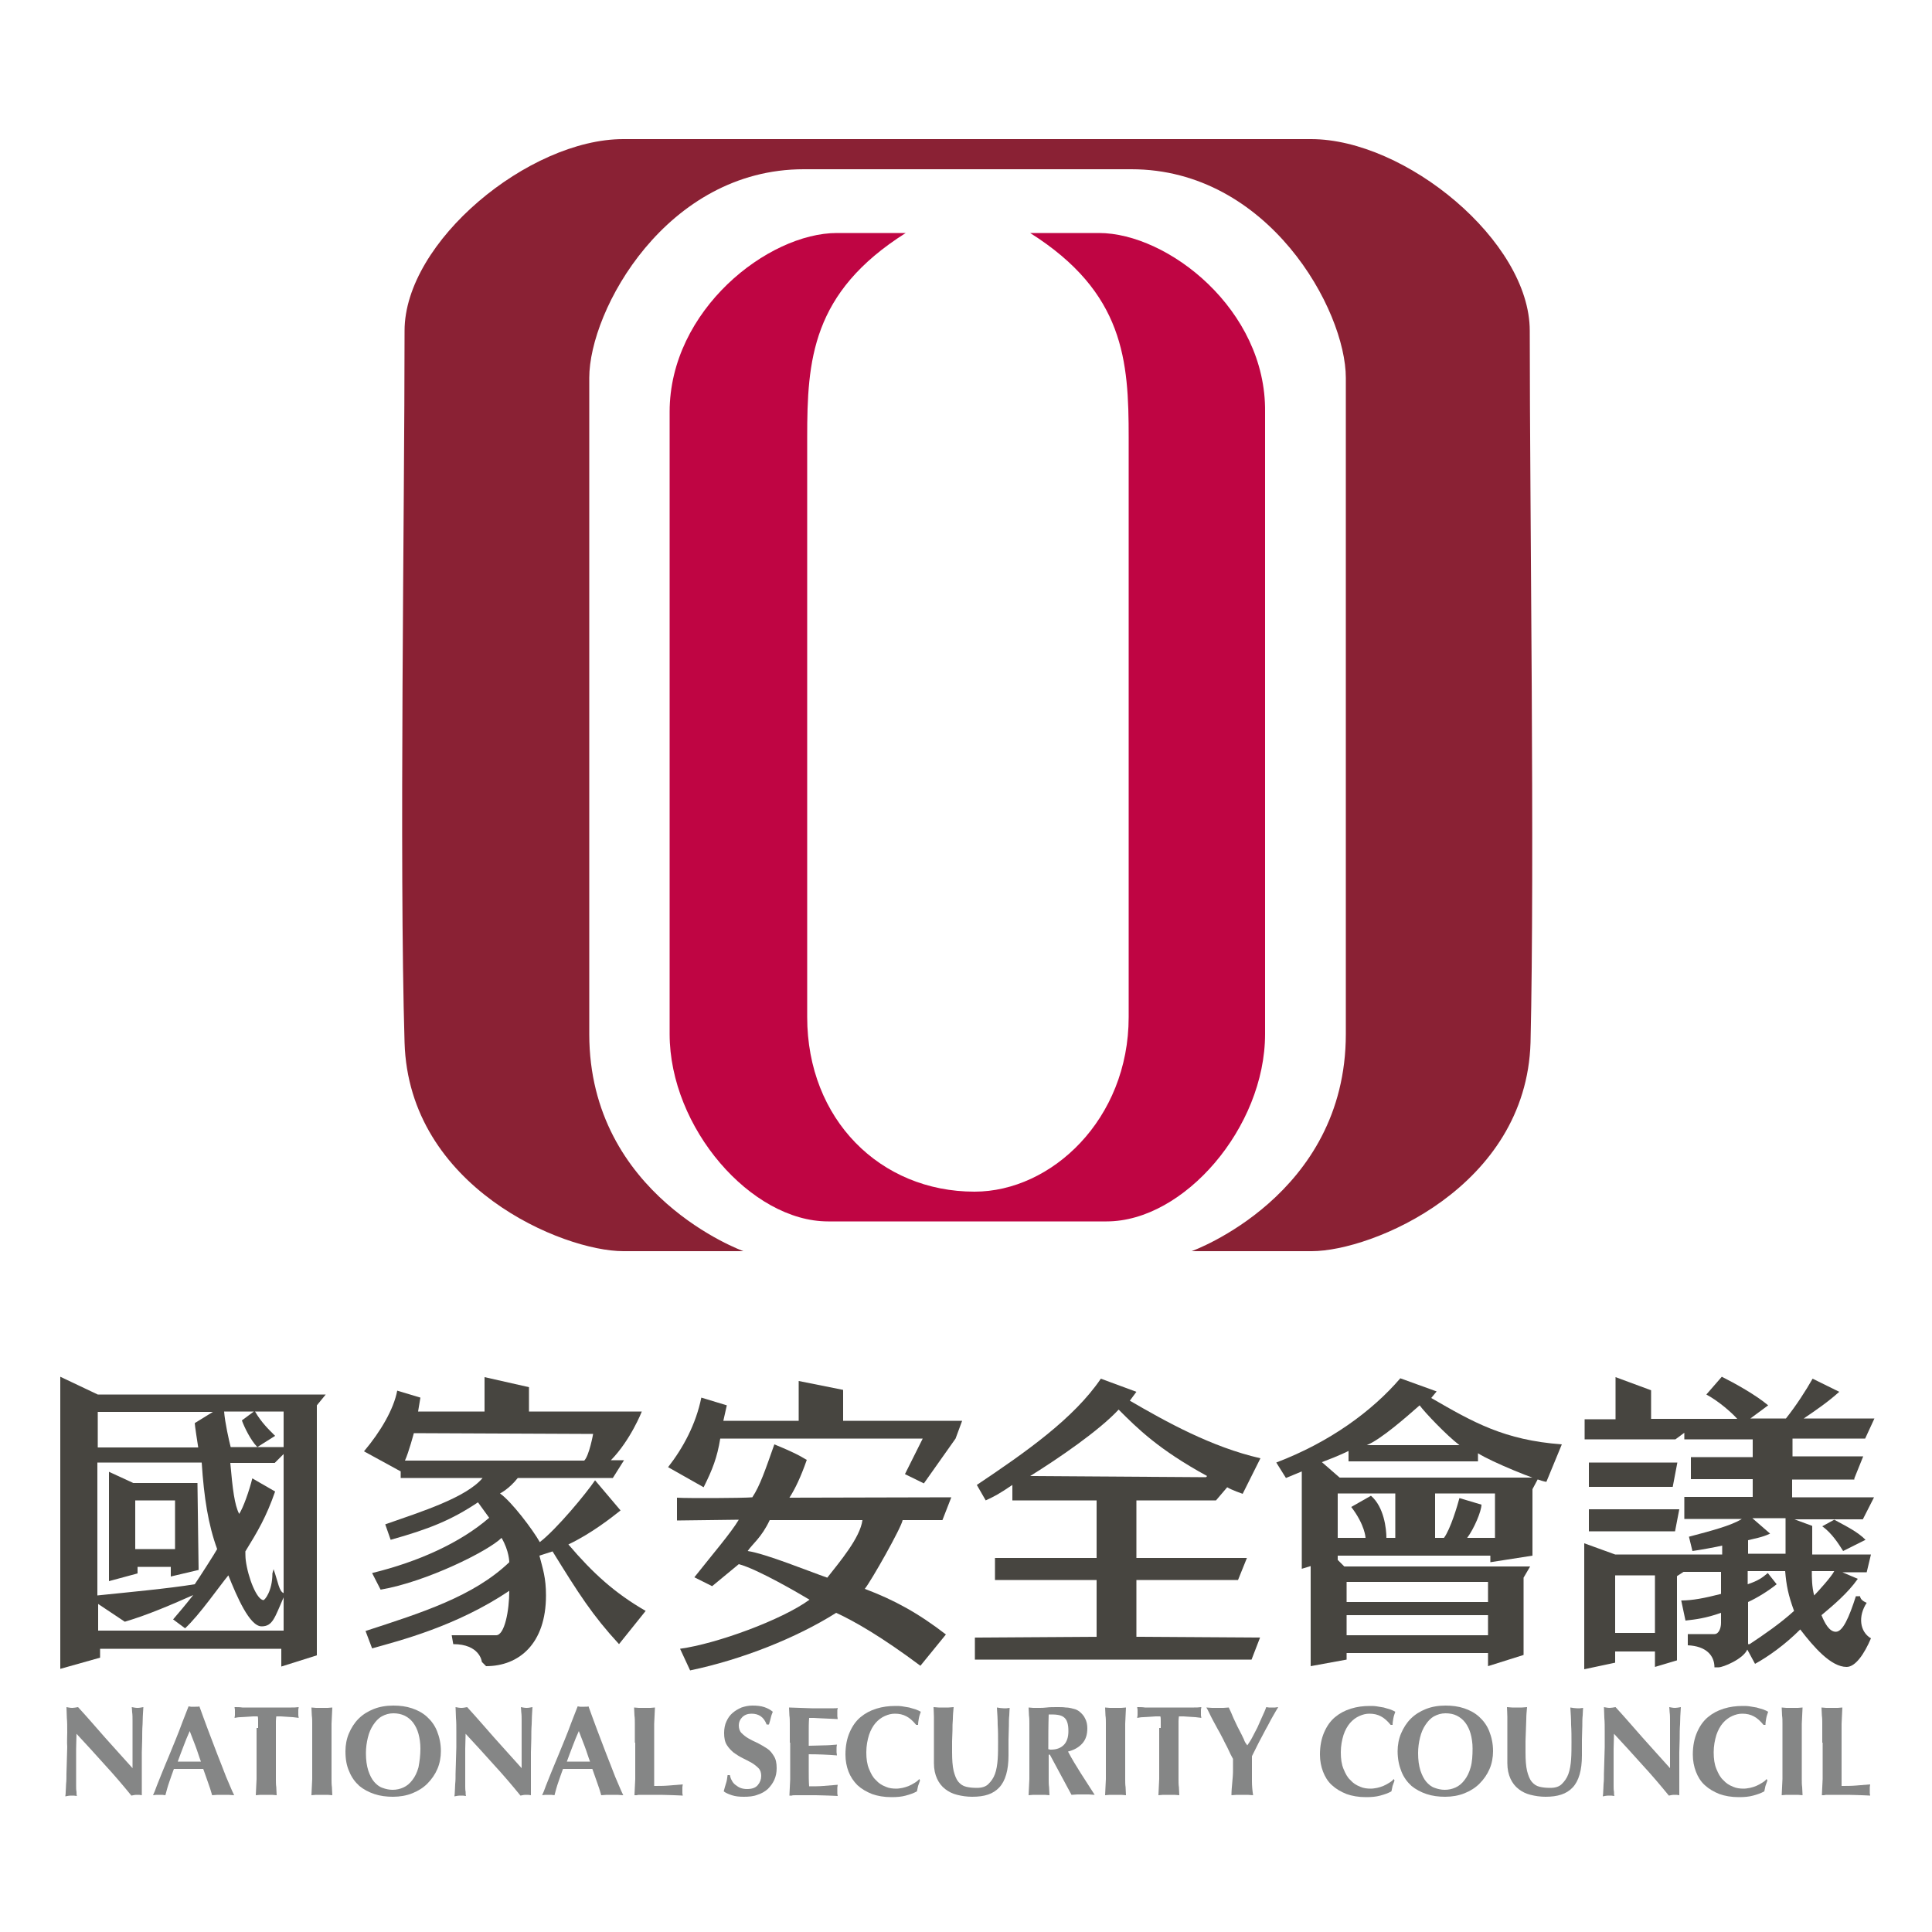 <?xml version="1.0" encoding="utf-8"?>
<!-- Generator: Adobe Illustrator 22.0.1, SVG Export Plug-In . SVG Version: 6.00 Build 0)  -->
<svg version="1.1" id="Layer_1" xmlns="http://www.w3.org/2000/svg" xmlns:xlink="http://www.w3.org/1999/xlink" x="0px" y="0px"
	 viewBox="0 0 500 500" style="enable-background:new 0 0 500 500;" xml:space="preserve">
<style type="text/css">
	.st0{fill:#858686;}
	.st1{fill:#474540;}
	.st2{fill:#8A2134;}
	.st3{fill:#BF0543;}
</style>
<g>
	<path class="st0" d="M17.4,448.4c0-1.5,0-2.8-0.1-3.8c0-1-0.1-2-0.1-2.8c0.5,0.1,1,0.2,1.5,0.2c0.4,0,0.9-0.1,1.5-0.2
		c2.4,2.6,4.7,5.3,7,7.9c2.3,2.6,4.7,5.2,7.1,7.9c0-0.9,0-1.8,0-2.9c0-1.1,0-2.1,0-3.2c0-1.1,0-2.1,0-3.2c0-1,0-2,0-2.9
		c0-0.9,0-1.6-0.1-2.3c0-0.6-0.1-1.1-0.1-1.3c0.5,0.1,1,0.2,1.5,0.2s0.9-0.1,1.5-0.2c-0.1,1.6-0.2,3.1-0.2,4.4
		c-0.1,1.3-0.1,2.6-0.1,3.8c0,1.2-0.1,2.4-0.1,3.5c0,1.1,0,2.2,0,3.4c0,1.2,0,2.4,0,3.6c0,1.3,0,2.6,0,4.1c-0.2,0-0.5-0.1-0.7-0.1
		c-0.2,0-0.4,0-0.7,0c-0.4,0-0.8,0.1-1.3,0.2c-2.2-2.7-4.5-5.4-6.9-8c-2.4-2.7-4.8-5.3-7.3-8c0,1.3-0.1,2.5-0.1,3.9
		c0,1.3,0,2.6,0,3.8c0,1.3,0,2.4,0,3.4c0,0.9,0,1.7,0,2.3s0,1.2,0.1,1.6c0,0.4,0,0.8,0.1,1.1c-0.3,0-0.5-0.1-0.8-0.1
		c-0.3,0-0.5,0-0.7,0c-0.5,0-1,0.1-1.5,0.2c0-0.2,0.1-0.5,0.1-1.1c0-0.6,0.1-1.2,0.1-2.1c0.1-0.8,0.1-1.8,0.1-2.8
		c0-1,0.1-2.1,0.1-3.3c0-1.2,0.1-2.3,0.1-3.5C17.3,450.7,17.4,449.5,17.4,448.4z"/>
	<path class="st0" d="M51.6,441.6c0.7,1.9,1.4,3.9,2.2,6s1.6,4.2,2.4,6.3c0.8,2.1,1.6,4,2.3,5.9c0.8,1.8,1.4,3.4,2.1,4.8
		c-0.5,0-1-0.1-1.5-0.1c-0.5,0-0.9,0-1.4,0c-0.5,0-0.9,0-1.4,0c-0.5,0-0.9,0.1-1.4,0.1c-0.3-1.1-0.7-2.3-1.1-3.4
		c-0.4-1.1-0.8-2.3-1.2-3.4c-0.7,0-1.4,0-2.1,0c-0.7,0-1.4,0-2.1,0c-0.6,0-1.1,0-1.7,0s-1.1,0-1.7,0c-0.4,1.1-0.8,2.2-1.2,3.4
		c-0.4,1.1-0.7,2.3-1,3.4c-0.3,0-0.5-0.1-0.8-0.1c-0.2,0-0.5,0-0.8,0c-0.3,0-0.5,0-0.8,0c-0.3,0-0.5,0.1-0.8,0.1
		c0.3-0.6,0.6-1.4,1-2.5c0.4-1,0.9-2.2,1.4-3.5c0.5-1.3,1.1-2.6,1.7-4.1c0.6-1.5,1.2-2.9,1.8-4.4c0.6-1.5,1.2-3,1.7-4.4
		c0.6-1.5,1.1-2.8,1.6-4.1c0.2,0,0.4,0.1,0.6,0.1c0.2,0,0.4,0,0.6,0s0.4,0,0.6,0C51.2,441.7,51.4,441.7,51.6,441.6z M52,455.9
		c-0.5-1.3-0.9-2.7-1.4-4c-0.5-1.3-1-2.6-1.5-3.9c-0.6,1.3-1.1,2.6-1.6,3.9c-0.5,1.3-1,2.6-1.5,4H52z"/>
	<path class="st0" d="M66.8,447.2c0-0.6,0-1.2,0-1.8c0-0.5,0-0.9-0.1-1.2c-0.3,0-0.7,0-1.2,0c-0.5,0-1,0.1-1.5,0.1
		c-0.5,0-1.1,0.1-1.7,0.1c-0.6,0-1.1,0.1-1.6,0.2c0-0.2,0.1-0.5,0.1-0.7c0-0.2,0-0.5,0-0.7c0-0.2,0-0.5,0-0.7c0-0.2-0.1-0.5-0.1-0.7
		c0.7,0,1.4,0,2,0.1c0.6,0,1.2,0,1.8,0c0.6,0,1.3,0,2,0s1.6,0,2.6,0c1,0,1.9,0,2.6,0c0.7,0,1.4,0,2,0c0.6,0,1.2,0,1.7,0
		c0.6,0,1.2,0,1.9-0.1c0,0.2-0.1,0.5-0.1,0.7c0,0.2,0,0.5,0,0.7c0,0.2,0,0.5,0,0.7c0,0.2,0.1,0.5,0.1,0.7c-0.4-0.1-0.9-0.1-1.5-0.2
		c-0.5,0-1.1-0.1-1.6-0.1c-0.5,0-1-0.1-1.5-0.1c-0.5,0-0.9,0-1.2,0c0,0.2-0.1,0.6-0.1,1.2s0,1.1,0,1.8v8.3c0,0.9,0,1.8,0,2.6
		c0,0.8,0,1.6,0,2.3c0,0.7,0,1.5,0.1,2.1c0,0.7,0.1,1.4,0.1,2.1c-0.4,0-0.8-0.1-1.2-0.1c-0.4,0-0.9,0-1.5,0c-0.5,0-1,0-1.5,0
		c-0.4,0-0.8,0.1-1.2,0.1c0-0.7,0.1-1.4,0.1-2.1c0-0.7,0.1-1.4,0.1-2.1c0-0.7,0-1.5,0-2.3c0-0.8,0-1.7,0-2.6V447.2z"/>
	<path class="st0" d="M80.8,451c0-0.9,0-1.8,0-2.6c0-0.8,0-1.6,0-2.3c0-0.7,0-1.5-0.1-2.1c0-0.7-0.1-1.4-0.1-2.1
		c0.4,0,0.8,0.1,1.2,0.1c0.4,0,0.9,0,1.5,0c0.5,0,1,0,1.5,0c0.4,0,0.8-0.1,1.2-0.1c0,0.7-0.1,1.4-0.1,2.1c0,0.7-0.1,1.4-0.1,2.1
		c0,0.7,0,1.5,0,2.3c0,0.8,0,1.7,0,2.6v4.5c0,0.9,0,1.8,0,2.6c0,0.8,0,1.6,0,2.3c0,0.7,0,1.5,0.1,2.1c0,0.7,0.1,1.4,0.1,2.1
		c-0.4,0-0.8-0.1-1.2-0.1c-0.4,0-0.9,0-1.5,0c-0.5,0-1,0-1.5,0c-0.4,0-0.8,0.1-1.2,0.1c0-0.7,0.1-1.4,0.1-2.1c0-0.7,0.1-1.4,0.1-2.1
		c0-0.7,0-1.5,0-2.3c0-0.8,0-1.7,0-2.6V451z"/>
	<path class="st0" d="M89.4,453.2c0-1.6,0.3-3.2,0.9-4.6s1.4-2.7,2.5-3.8c1.1-1.1,2.4-1.9,3.9-2.5c1.5-0.6,3.2-0.9,5.1-0.9
		c1.7,0,3.3,0.2,4.8,0.7c1.5,0.5,2.8,1.2,3.9,2.2c1.1,1,2,2.2,2.6,3.7c0.6,1.5,1,3.2,1,5.2c0,1.6-0.3,3.2-0.9,4.6
		c-0.6,1.4-1.5,2.7-2.6,3.8c-1.1,1.1-2.4,1.9-3.9,2.5c-1.5,0.6-3.2,0.9-5,0.9c-1.7,0-3.3-0.2-4.8-0.7c-1.5-0.5-2.8-1.2-3.9-2.1
		c-1.1-1-2-2.2-2.6-3.7C89.7,457,89.4,455.3,89.4,453.2z M108.8,452.5c0-1.4-0.2-2.7-0.5-3.8c-0.3-1.1-0.8-2.1-1.4-2.9
		c-0.6-0.8-1.4-1.4-2.2-1.8c-0.9-0.4-1.8-0.6-2.9-0.6c-1.1,0-2.1,0.3-3,0.8c-0.9,0.5-1.6,1.3-2.2,2.2c-0.6,0.9-1.1,2-1.4,3.3
		c-0.3,1.2-0.5,2.6-0.5,4c0,1.8,0.2,3.2,0.6,4.5c0.4,1.2,0.9,2.2,1.5,2.9c0.6,0.7,1.3,1.3,2.2,1.6c0.8,0.3,1.7,0.5,2.6,0.5
		c1,0,1.9-0.2,2.8-0.6c0.9-0.4,1.7-1.1,2.3-1.9c0.7-0.9,1.2-1.9,1.6-3.3C108.6,455.8,108.8,454.3,108.8,452.5z"/>
	<path class="st0" d="M118.1,448.4c0-1.5,0-2.8-0.1-3.8c0-1-0.1-2-0.1-2.8c0.5,0.1,1,0.2,1.5,0.2s0.9-0.1,1.5-0.2
		c2.4,2.6,4.7,5.3,7,7.9c2.3,2.6,4.7,5.2,7.1,7.9c0-0.9,0-1.8,0-2.9c0-1.1,0-2.1,0-3.2c0-1.1,0-2.1,0-3.2c0-1,0-2,0-2.9
		c0-0.9,0-1.6-0.1-2.3c0-0.6-0.1-1.1-0.1-1.3c0.5,0.1,1,0.2,1.5,0.2s0.9-0.1,1.5-0.2c-0.1,1.6-0.2,3.1-0.2,4.4
		c-0.1,1.3-0.1,2.6-0.1,3.8c0,1.2-0.1,2.4-0.1,3.5c0,1.1,0,2.2,0,3.4c0,1.2,0,2.4,0,3.6c0,1.3,0,2.6,0,4.1c-0.2,0-0.5-0.1-0.7-0.1
		c-0.2,0-0.4,0-0.7,0c-0.4,0-0.8,0.1-1.3,0.2c-2.2-2.7-4.5-5.4-6.9-8c-2.4-2.7-4.8-5.3-7.3-8c0,1.3-0.1,2.5-0.1,3.9
		c0,1.3,0,2.6,0,3.8c0,1.3,0,2.4,0,3.4c0,0.9,0,1.7,0,2.3c0,0.6,0,1.2,0.1,1.6c0,0.4,0,0.8,0.1,1.1c-0.3,0-0.5-0.1-0.8-0.1
		c-0.3,0-0.5,0-0.7,0c-0.5,0-1,0.1-1.5,0.2c0-0.2,0.1-0.5,0.1-1.1c0-0.6,0.1-1.2,0.1-2.1c0.1-0.8,0.1-1.8,0.1-2.8
		c0-1,0.1-2.1,0.1-3.3c0-1.2,0.1-2.3,0.1-3.5C118.1,450.7,118.1,449.5,118.1,448.4z"/>
	<path class="st0" d="M152.3,441.6c0.7,1.9,1.4,3.9,2.2,6s1.6,4.2,2.4,6.3c0.8,2.1,1.6,4,2.3,5.9c0.8,1.8,1.4,3.4,2.1,4.8
		c-0.5,0-1-0.1-1.5-0.1c-0.5,0-0.9,0-1.4,0c-0.5,0-0.9,0-1.4,0c-0.5,0-0.9,0.1-1.4,0.1c-0.3-1.1-0.7-2.3-1.1-3.4
		c-0.4-1.1-0.8-2.3-1.2-3.4c-0.7,0-1.4,0-2.1,0c-0.7,0-1.4,0-2.1,0c-0.6,0-1.1,0-1.7,0c-0.6,0-1.1,0-1.7,0c-0.4,1.1-0.8,2.2-1.2,3.4
		c-0.4,1.1-0.7,2.3-1,3.4c-0.3,0-0.5-0.1-0.8-0.1c-0.2,0-0.5,0-0.8,0c-0.3,0-0.5,0-0.8,0c-0.3,0-0.5,0.1-0.8,0.1
		c0.3-0.6,0.6-1.4,1-2.5c0.4-1,0.9-2.2,1.4-3.5c0.5-1.3,1.1-2.6,1.7-4.1c0.6-1.5,1.2-2.9,1.8-4.4c0.6-1.5,1.2-3,1.7-4.4
		c0.6-1.5,1.1-2.8,1.6-4.1c0.2,0,0.4,0.1,0.6,0.1s0.4,0,0.6,0c0.2,0,0.4,0,0.6,0C151.9,441.7,152.1,441.7,152.3,441.6z M152.7,455.9
		c-0.5-1.3-0.9-2.7-1.4-4c-0.5-1.3-1-2.6-1.5-3.9c-0.6,1.3-1.1,2.6-1.6,3.9c-0.5,1.3-1,2.6-1.5,4H152.7z"/>
	<path class="st0" d="M164.3,451c0-0.9,0-1.8,0-2.6c0-0.8,0-1.6,0-2.3c0-0.7,0-1.5-0.1-2.1c0-0.7-0.1-1.4-0.1-2.1
		c0.4,0,0.8,0.1,1.2,0.1c0.4,0,0.9,0,1.5,0c0.5,0,1,0,1.5,0c0.4,0,0.8-0.1,1.2-0.1c0,0.7-0.1,1.4-0.1,2.1c0,0.7-0.1,1.4-0.1,2.1
		c0,0.7,0,1.5,0,2.3c0,0.8,0,1.7,0,2.6v4.5c0,1.2,0,2.4,0,3.6c0,1.2,0,2.2,0,3.1c1.2,0,2.5,0,3.7-0.1c1.2-0.1,2.5-0.2,3.7-0.3
		c0,0.2-0.1,0.5-0.1,0.7c0,0.2,0,0.5,0,0.8c0,0.4,0,0.6,0,0.8c0,0.2,0.1,0.4,0.1,0.6c-0.6,0-1.3-0.1-2.2-0.1c-0.9,0-2-0.1-3.5-0.1
		c-1.3,0-2.4,0-3.2,0c-0.8,0-1.5,0-1.9,0c-0.5,0-0.9,0-1.1,0.1c-0.2,0-0.5,0-0.6,0c0-0.7,0.1-1.4,0.1-2.1c0-0.7,0.1-1.4,0.1-2.1
		c0-0.7,0-1.5,0-2.3c0-0.8,0-1.7,0-2.6V451z"/>
	<path class="st0" d="M198.4,446.3c-0.7-1.9-2-2.8-3.9-2.8c-1,0-1.8,0.3-2.4,0.9c-0.6,0.6-0.9,1.3-0.9,2.1c0,0.8,0.2,1.5,0.7,2
		c0.5,0.5,1.1,1,1.8,1.4c0.7,0.4,1.5,0.8,2.4,1.2c0.8,0.4,1.6,0.9,2.4,1.4s1.3,1.2,1.8,2c0.5,0.8,0.7,1.8,0.7,3.1
		c0,1.1-0.2,2.1-0.6,3c-0.4,0.9-1,1.7-1.7,2.4c-0.8,0.7-1.7,1.2-2.7,1.5c-1,0.4-2.2,0.5-3.5,0.5c-1.2,0-2.2-0.1-3.1-0.4
		c-0.9-0.3-1.6-0.6-2.1-1c0.2-0.8,0.4-1.5,0.6-2.1c0.2-0.6,0.3-1.3,0.4-2.1h0.6c0.1,0.5,0.2,0.9,0.5,1.4c0.2,0.4,0.5,0.8,0.9,1.1
		c0.4,0.3,0.8,0.6,1.3,0.8c0.5,0.2,1.1,0.3,1.7,0.3c1.3,0,2.2-0.3,2.8-1c0.6-0.7,0.9-1.5,0.9-2.4c0-0.8-0.2-1.5-0.7-2
		c-0.5-0.5-1.1-1-1.8-1.4c-0.7-0.4-1.5-0.8-2.3-1.2c-0.8-0.4-1.6-0.9-2.3-1.4c-0.7-0.6-1.3-1.2-1.8-2c-0.5-0.8-0.7-1.8-0.7-3.1
		c0-1.1,0.2-2.2,0.6-3c0.4-0.9,0.9-1.6,1.6-2.2c0.7-0.6,1.4-1,2.3-1.4c0.9-0.3,1.8-0.5,2.8-0.5c1.2,0,2.2,0.1,3.1,0.4
		c0.9,0.3,1.6,0.7,2.2,1.2c-0.2,0.5-0.4,1-0.5,1.5c-0.1,0.5-0.3,1.1-0.5,1.8H198.4z"/>
	<path class="st0" d="M204.4,451c0-0.9,0-1.8,0-2.6c0-0.8,0-1.6,0-2.3c0-0.7,0-1.5-0.1-2.1c0-0.7-0.1-1.4-0.1-2.1
		c1,0,1.9,0.1,2.9,0.1c1,0,1.9,0.1,2.9,0.1c0.8,0,1.6,0,2.3,0c0.7,0,1.4,0,2,0c0.6,0,1.1,0,1.5,0c0.4,0,0.8,0,1-0.1
		c0,0.2-0.1,0.4-0.1,0.6c0,0.2,0,0.5,0,0.8c0,0.4,0,0.6,0,0.8c0,0.2,0.1,0.4,0.1,0.7c-0.6,0-1.3-0.1-2.1-0.1c-0.7,0-1.5-0.1-2.2-0.1
		c-0.7,0-1.3-0.1-1.9-0.1c-0.6,0-1,0-1.2,0c-0.1,1.2-0.1,2.4-0.1,3.6c0,1.2,0,2.4,0,3.6c1.4,0,2.7-0.1,3.8-0.1
		c1.1,0,2.3-0.1,3.5-0.2c-0.1,0.4-0.1,0.7-0.1,0.9c0,0.2,0,0.4,0,0.6c0,0.2,0,0.4,0,0.5c0,0.2,0.1,0.5,0.1,0.8
		c-2.5-0.2-4.9-0.3-7.3-0.3c0,0.7,0,1.4,0,2.1c0,0.7,0,1.4,0,2.1c0,1.4,0,2.8,0.1,4.1c1.2,0,2.5,0,3.7-0.1c1.2-0.1,2.5-0.2,3.7-0.3
		c0,0.2-0.1,0.5-0.1,0.7c0,0.2,0,0.5,0,0.8c0,0.4,0,0.6,0,0.8c0,0.2,0.1,0.4,0.1,0.6c-0.6,0-1.3-0.1-2.2-0.1s-2-0.1-3.5-0.1
		c-1.3,0-2.4,0-3.2,0c-0.8,0-1.5,0-1.9,0c-0.5,0-0.9,0-1.1,0.1c-0.2,0-0.5,0-0.6,0c0-0.7,0.1-1.4,0.1-2.1c0-0.7,0.1-1.4,0.1-2.1
		c0-0.7,0-1.5,0-2.3c0-0.8,0-1.7,0-2.6V451z"/>
	<path class="st0" d="M238.1,460.8c-0.2,0.5-0.3,0.9-0.5,1.4c-0.1,0.5-0.2,0.9-0.3,1.4c-0.9,0.5-1.8,0.8-2.9,1.1
		c-1.1,0.3-2.3,0.4-3.7,0.4c-1.9,0-3.6-0.3-5-0.8c-1.5-0.6-2.7-1.3-3.8-2.3c-1-1-1.8-2.2-2.3-3.5c-0.5-1.3-0.8-2.8-0.8-4.4
		c0-2.3,0.4-4.2,1.1-5.8c0.7-1.6,1.6-2.9,2.8-3.9c1.2-1,2.5-1.7,4.1-2.2c1.6-0.5,3.2-0.7,4.9-0.7c0.6,0,1.2,0,1.8,0.1
		c0.6,0.1,1.2,0.2,1.8,0.3c0.6,0.2,1.1,0.3,1.7,0.5c0.5,0.2,1,0.4,1.3,0.6c-0.2,0.6-0.4,1.1-0.5,1.7c-0.1,0.6-0.2,1.1-0.2,1.7h-0.5
		c-0.8-1-1.7-1.8-2.5-2.2c-0.9-0.5-1.9-0.7-3-0.7c-0.9,0-1.7,0.2-2.6,0.6s-1.7,1-2.4,1.8c-0.7,0.8-1.3,1.9-1.7,3.1
		c-0.4,1.3-0.7,2.8-0.7,4.5c0,1.7,0.2,3.1,0.7,4.3c0.5,1.2,1,2.2,1.8,2.9c0.7,0.8,1.5,1.3,2.5,1.7c0.9,0.4,1.8,0.5,2.8,0.5
		c0.5,0,1-0.1,1.6-0.2c0.5-0.1,1.1-0.3,1.6-0.5c0.5-0.2,1-0.5,1.5-0.8c0.5-0.3,0.9-0.6,1.2-1L238.1,460.8z"/>
	<path class="st0" d="M251.6,465c-1.4,0-2.7-0.2-3.9-0.5c-1.2-0.3-2.2-0.8-3.1-1.5c-0.9-0.7-1.6-1.6-2.1-2.7c-0.5-1.1-0.8-2.4-0.8-4
		c0-0.9,0-1.7,0-2.4c0-0.7,0-1.3,0-1.9c0-0.6,0-1.2,0-1.7c0-0.6,0-1.1,0-1.7c0-1.8,0-3.2,0-4.3c0-1.1-0.1-1.9-0.1-2.5
		c0.4,0,0.9,0.1,1.3,0.1c0.5,0,0.9,0,1.3,0s0.9,0,1.3,0c0.5,0,0.9-0.1,1.3-0.1c-0.1,1.1-0.2,2.1-0.2,3.1c-0.1,1-0.1,1.9-0.1,2.9
		s-0.1,1.9-0.1,2.8c0,0.9,0,1.9,0,2.8c0,2,0.1,3.6,0.4,4.9c0.3,1.2,0.7,2.2,1.2,2.8c0.6,0.7,1.2,1.1,2,1.3c0.8,0.2,1.7,0.3,2.8,0.3
		c1.3,0,2.3-0.3,3-1c0.7-0.7,1.3-1.5,1.7-2.6c0.4-1.1,0.6-2.4,0.7-3.8c0.1-1.4,0.1-2.9,0.1-4.4c0-1.5,0-3-0.1-4.5
		c0-1.5-0.1-3-0.2-4.5c0.6,0.1,1.2,0.2,1.7,0.2c0.3,0,0.6,0,0.8,0c0.3,0,0.5-0.1,0.8-0.1c0,0.5-0.1,1.1-0.1,1.9
		c-0.1,0.8-0.1,1.8-0.1,2.8c0,1.1-0.1,2.2-0.1,3.5c0,1.3,0,2.6,0,4.1c0,3.8-0.8,6.6-2.4,8.3S254.8,465,251.6,465z"/>
	<path class="st0" d="M271.7,454.1h-0.3v1.4c0,0.9,0,1.8,0,2.6c0,0.8,0,1.6,0,2.3c0,0.7,0,1.5,0.1,2.1c0,0.7,0.1,1.4,0.1,2.1
		c-0.4,0-0.8-0.1-1.2-0.1c-0.4,0-0.9,0-1.5,0c-0.5,0-1,0-1.5,0c-0.4,0-0.8,0.1-1.2,0.1c0-0.7,0.1-1.4,0.1-2.1c0-0.7,0.1-1.4,0.1-2.1
		c0-0.7,0-1.5,0-2.3c0-0.8,0-1.7,0-2.6V451c0-0.9,0-1.8,0-2.6c0-0.8,0-1.6,0-2.3c0-0.7,0-1.5-0.1-2.1c0-0.7-0.1-1.4-0.1-2.1
		c0.4,0,0.8,0.1,1.2,0.1c0.4,0,0.9,0,1.5,0c0.6,0,1.2,0,2-0.1c0.7-0.1,1.7-0.1,2.8-0.1c0.8,0,1.5,0,2.1,0.1c0.6,0,1.1,0.1,1.5,0.2
		c0.4,0.1,0.8,0.2,1.1,0.3c0.3,0.1,0.6,0.3,0.9,0.5c0.6,0.5,1.2,1.1,1.5,1.8c0.4,0.7,0.6,1.6,0.6,2.6c0,1.6-0.4,2.9-1.3,3.9
		c-0.9,1-2.1,1.7-3.7,2.1c1,1.9,2.1,3.7,3.3,5.6c1.2,1.9,2.4,3.7,3.6,5.6c-0.5,0-1-0.1-1.5-0.1c-0.5,0-1,0-1.5,0c-0.5,0-1,0-1.5,0
		c-0.5,0-1,0.1-1.5,0.1L271.7,454.1z M276.5,448c0-1-0.1-1.7-0.3-2.3s-0.5-1-0.9-1.3c-0.4-0.3-0.9-0.5-1.6-0.6
		c-0.6-0.1-1.4-0.1-2.3-0.1c-0.1,3-0.1,6-0.1,9c0.1,0,0.3,0,0.4,0.1c0.1,0,0.2,0,0.3,0c1.4,0,2.5-0.4,3.3-1.2
		C276.1,450.8,276.5,449.6,276.5,448z"/>
	<path class="st0" d="M286.2,451c0-0.9,0-1.8,0-2.6c0-0.8,0-1.6,0-2.3c0-0.7,0-1.5-0.1-2.1c0-0.7-0.1-1.4-0.1-2.1
		c0.4,0,0.8,0.1,1.2,0.1c0.4,0,0.9,0,1.5,0c0.5,0,1,0,1.5,0c0.4,0,0.8-0.1,1.2-0.1c0,0.7-0.1,1.4-0.1,2.1c0,0.7-0.1,1.4-0.1,2.1
		c0,0.7,0,1.5,0,2.3c0,0.8,0,1.7,0,2.6v4.5c0,0.9,0,1.8,0,2.6c0,0.8,0,1.6,0,2.3c0,0.7,0,1.5,0.1,2.1c0,0.7,0.1,1.4,0.1,2.1
		c-0.4,0-0.8-0.1-1.2-0.1c-0.4,0-0.9,0-1.5,0c-0.5,0-1,0-1.5,0c-0.4,0-0.8,0.1-1.2,0.1c0-0.7,0.1-1.4,0.1-2.1c0-0.7,0.1-1.4,0.1-2.1
		c0-0.7,0-1.5,0-2.3c0-0.8,0-1.7,0-2.6V451z"/>
	<path class="st0" d="M300.4,447.2c0-0.6,0-1.2,0-1.8c0-0.5,0-0.9-0.1-1.2c-0.3,0-0.7,0-1.2,0c-0.5,0-1,0.1-1.5,0.1
		c-0.5,0-1.1,0.1-1.7,0.1c-0.6,0-1.1,0.1-1.6,0.2c0-0.2,0.1-0.5,0.1-0.7c0-0.2,0-0.5,0-0.7c0-0.2,0-0.5,0-0.7c0-0.2-0.1-0.5-0.1-0.7
		c0.7,0,1.4,0,2,0.1c0.6,0,1.2,0,1.8,0c0.6,0,1.3,0,2,0s1.6,0,2.6,0c1,0,1.9,0,2.6,0c0.7,0,1.4,0,2,0c0.6,0,1.2,0,1.7,0
		c0.6,0,1.2,0,1.9-0.1c0,0.2-0.1,0.5-0.1,0.7c0,0.2,0,0.5,0,0.7c0,0.2,0,0.5,0,0.7c0,0.2,0.1,0.5,0.1,0.7c-0.4-0.1-0.9-0.1-1.5-0.2
		c-0.5,0-1.1-0.1-1.6-0.1c-0.5,0-1-0.1-1.5-0.1c-0.5,0-0.9,0-1.2,0c0,0.2-0.1,0.6-0.1,1.2s0,1.1,0,1.8v8.3c0,0.9,0,1.8,0,2.6
		c0,0.8,0,1.6,0,2.3c0,0.7,0,1.5,0.1,2.1c0,0.7,0.1,1.4,0.1,2.1c-0.4,0-0.8-0.1-1.2-0.1c-0.4,0-0.9,0-1.5,0c-0.5,0-1,0-1.5,0
		c-0.4,0-0.8,0.1-1.2,0.1c0-0.7,0.1-1.4,0.1-2.1c0-0.7,0.1-1.4,0.1-2.1c0-0.7,0-1.5,0-2.3c0-0.8,0-1.7,0-2.6V447.2z"/>
	<path class="st0" d="M322.8,451.7c0.4-0.6,0.9-1.3,1.3-2.1c0.4-0.8,0.9-1.7,1.3-2.5c0.4-0.9,0.8-1.8,1.2-2.7
		c0.4-0.9,0.8-1.7,1.1-2.6c0.2,0,0.5,0.1,0.7,0.1c0.2,0,0.5,0,0.8,0c0.3,0,0.5,0,0.8,0c0.2,0,0.5-0.1,0.8-0.1
		c-0.4,0.6-0.8,1.4-1.4,2.4c-0.6,1-1.1,2.1-1.8,3.3c-0.6,1.2-1.3,2.4-1.9,3.6c-0.6,1.2-1.2,2.4-1.7,3.4c0,0.5,0,1.1,0,1.6
		s0,1.1,0,1.6c0,1.1,0,2.2,0,3.3c0,1.1,0.1,2.3,0.3,3.6c-0.5,0-0.9-0.1-1.4-0.1c-0.5,0-0.9,0-1.4,0c-0.5,0-0.9,0-1.4,0
		c-0.5,0-0.9,0.1-1.4,0.1c0-1.1,0.1-2.1,0.2-3.2c0.1-1.1,0.2-2.1,0.2-3.2c0-0.5,0-1,0-1.5c0-0.5,0-1,0-1.5c-0.4-0.7-0.8-1.5-1.2-2.4
		c-0.4-0.9-0.9-1.7-1.3-2.6c-0.5-0.9-0.9-1.8-1.4-2.6c-0.5-0.9-0.9-1.7-1.3-2.4c-0.4-0.7-0.7-1.4-1-2c-0.3-0.6-0.5-1-0.7-1.3
		c0.5,0,1,0.1,1.5,0.1c0.5,0,1,0,1.5,0s1,0,1.4,0c0.5,0,0.9-0.1,1.4-0.1c0.4,0.8,0.8,1.7,1.2,2.7c0.5,1,0.9,2,1.4,2.9
		c0.5,0.9,0.9,1.8,1.3,2.6C322.1,450.8,322.5,451.3,322.8,451.7L322.8,451.7z"/>
	<path class="st0" d="M360.9,460.8c-0.2,0.5-0.3,0.9-0.5,1.4c-0.1,0.5-0.2,0.9-0.3,1.4c-0.9,0.5-1.8,0.8-2.9,1.1
		c-1.1,0.3-2.3,0.4-3.7,0.4c-1.9,0-3.6-0.3-5-0.8c-1.5-0.6-2.7-1.3-3.8-2.3s-1.8-2.2-2.3-3.5c-0.5-1.3-0.8-2.8-0.8-4.4
		c0-2.3,0.4-4.2,1.1-5.8c0.7-1.6,1.6-2.9,2.8-3.9c1.2-1,2.5-1.7,4.1-2.2c1.6-0.5,3.2-0.7,4.9-0.7c0.6,0,1.2,0,1.8,0.1
		c0.6,0.1,1.2,0.2,1.8,0.3c0.6,0.2,1.1,0.3,1.7,0.5c0.5,0.2,1,0.4,1.3,0.6c-0.2,0.6-0.4,1.1-0.5,1.7s-0.2,1.1-0.2,1.7h-0.5
		c-0.8-1-1.7-1.8-2.5-2.2c-0.9-0.5-1.9-0.7-3-0.7c-0.9,0-1.7,0.2-2.6,0.6c-0.9,0.4-1.7,1-2.4,1.8c-0.7,0.8-1.3,1.9-1.7,3.1
		c-0.4,1.3-0.7,2.8-0.7,4.5c0,1.7,0.2,3.1,0.7,4.3c0.5,1.2,1,2.2,1.8,2.9c0.7,0.8,1.5,1.3,2.5,1.7c0.9,0.4,1.8,0.5,2.8,0.5
		c0.5,0,1-0.1,1.6-0.2c0.5-0.1,1.1-0.3,1.6-0.5c0.5-0.2,1-0.5,1.5-0.8c0.5-0.3,0.9-0.6,1.2-1L360.9,460.8z"/>
	<path class="st0" d="M361.7,453.2c0-1.6,0.3-3.2,0.9-4.6c0.6-1.4,1.4-2.7,2.5-3.8c1.1-1.1,2.4-1.9,3.9-2.5c1.5-0.6,3.2-0.9,5.1-0.9
		c1.7,0,3.3,0.2,4.8,0.7c1.5,0.5,2.8,1.2,3.9,2.2c1.1,1,2,2.2,2.6,3.7c0.6,1.5,1,3.2,1,5.2c0,1.6-0.3,3.2-0.9,4.6
		c-0.6,1.4-1.5,2.7-2.6,3.8c-1.1,1.1-2.4,1.9-3.9,2.5c-1.5,0.6-3.2,0.9-5,0.9c-1.7,0-3.3-0.2-4.8-0.7c-1.5-0.5-2.8-1.2-3.9-2.1
		c-1.1-1-2-2.2-2.6-3.7C362.1,457,361.7,455.3,361.7,453.2z M381.1,452.5c0-1.4-0.2-2.7-0.5-3.8c-0.3-1.1-0.8-2.1-1.4-2.9
		c-0.6-0.8-1.4-1.4-2.2-1.8s-1.8-0.6-2.9-0.6c-1.1,0-2.1,0.3-3,0.8c-0.9,0.5-1.6,1.3-2.2,2.2c-0.6,0.9-1.1,2-1.4,3.3
		c-0.3,1.2-0.5,2.6-0.5,4c0,1.8,0.2,3.2,0.6,4.5c0.4,1.2,0.9,2.2,1.5,2.9c0.6,0.7,1.3,1.3,2.2,1.6c0.8,0.3,1.7,0.5,2.6,0.5
		c1,0,1.9-0.2,2.8-0.6c0.9-0.4,1.7-1.1,2.3-1.9c0.7-0.9,1.2-1.9,1.6-3.3S381.1,454.3,381.1,452.5z"/>
	<path class="st0" d="M400,465c-1.4,0-2.7-0.2-3.9-0.5c-1.2-0.3-2.2-0.8-3.1-1.5c-0.9-0.7-1.6-1.6-2.1-2.7c-0.5-1.1-0.8-2.4-0.8-4
		c0-0.9,0-1.7,0-2.4c0-0.7,0-1.3,0-1.9c0-0.6,0-1.2,0-1.7c0-0.6,0-1.1,0-1.7c0-1.8,0-3.2,0-4.3s-0.1-1.9-0.1-2.5
		c0.4,0,0.9,0.1,1.3,0.1c0.5,0,0.9,0,1.3,0c0.4,0,0.9,0,1.3,0c0.5,0,0.9-0.1,1.3-0.1c-0.1,1.1-0.2,2.1-0.2,3.1s-0.1,1.9-0.1,2.9
		c0,0.9-0.1,1.9-0.1,2.8c0,0.9,0,1.9,0,2.8c0,2,0.1,3.6,0.4,4.9c0.3,1.2,0.7,2.2,1.2,2.8c0.6,0.7,1.2,1.1,2,1.3
		c0.8,0.2,1.7,0.3,2.8,0.3c1.3,0,2.3-0.3,3-1c0.7-0.7,1.3-1.5,1.7-2.6c0.4-1.1,0.6-2.4,0.7-3.8c0.1-1.4,0.1-2.9,0.1-4.4
		c0-1.5,0-3-0.1-4.5c0-1.5-0.1-3-0.2-4.5c0.6,0.1,1.2,0.2,1.7,0.2c0.3,0,0.6,0,0.8,0c0.3,0,0.5-0.1,0.8-0.1c0,0.5-0.1,1.1-0.1,1.9
		c-0.1,0.8-0.1,1.8-0.1,2.8c0,1.1-0.1,2.2-0.1,3.5c0,1.3,0,2.6,0,4.1c0,3.8-0.8,6.6-2.4,8.3S403.1,465,400,465z"/>
	<path class="st0" d="M415.3,448.4c0-1.5,0-2.8-0.1-3.8c0-1-0.1-2-0.1-2.8c0.5,0.1,1,0.2,1.5,0.2c0.4,0,0.9-0.1,1.5-0.2
		c2.4,2.6,4.7,5.3,7,7.9c2.3,2.6,4.7,5.2,7.1,7.9c0-0.9,0-1.8,0-2.9c0-1.1,0-2.1,0-3.2c0-1.1,0-2.1,0-3.2c0-1,0-2,0-2.9
		c0-0.9,0-1.6-0.1-2.3c0-0.6-0.1-1.1-0.1-1.3c0.5,0.1,1,0.2,1.5,0.2c0.4,0,0.9-0.1,1.5-0.2c-0.1,1.6-0.2,3.1-0.2,4.4
		c-0.1,1.3-0.1,2.6-0.1,3.8c0,1.2-0.1,2.4-0.1,3.5c0,1.1,0,2.2,0,3.4c0,1.2,0,2.4,0,3.6c0,1.3,0,2.6,0,4.1c-0.2,0-0.5-0.1-0.7-0.1
		c-0.2,0-0.4,0-0.7,0c-0.4,0-0.8,0.1-1.3,0.2c-2.2-2.7-4.5-5.4-6.9-8c-2.4-2.7-4.8-5.3-7.3-8c0,1.3-0.1,2.5-0.1,3.9
		c0,1.3,0,2.6,0,3.8c0,1.3,0,2.4,0,3.4c0,0.9,0,1.7,0,2.3s0,1.2,0.1,1.6c0,0.4,0,0.8,0.1,1.1c-0.3,0-0.5-0.1-0.8-0.1
		c-0.3,0-0.5,0-0.7,0c-0.5,0-1,0.1-1.5,0.2c0-0.2,0.1-0.5,0.1-1.1c0-0.6,0.1-1.2,0.1-2.1c0.1-0.8,0.1-1.8,0.1-2.8
		c0-1,0.1-2.1,0.1-3.3c0-1.2,0.1-2.3,0.1-3.5C415.3,450.7,415.3,449.5,415.3,448.4z"/>
	<path class="st0" d="M457.4,460.8c-0.2,0.5-0.3,0.9-0.5,1.4c-0.1,0.5-0.2,0.9-0.3,1.4c-0.9,0.5-1.8,0.8-2.9,1.1
		c-1.1,0.3-2.3,0.4-3.7,0.4c-1.9,0-3.6-0.3-5-0.8c-1.5-0.6-2.7-1.3-3.8-2.3s-1.8-2.2-2.3-3.5c-0.5-1.3-0.8-2.8-0.8-4.4
		c0-2.3,0.4-4.2,1.1-5.8c0.7-1.6,1.6-2.9,2.8-3.9c1.2-1,2.5-1.7,4.1-2.2c1.6-0.5,3.2-0.7,4.9-0.7c0.6,0,1.2,0,1.8,0.1
		c0.6,0.1,1.2,0.2,1.8,0.3c0.6,0.2,1.1,0.3,1.7,0.5c0.5,0.2,1,0.4,1.3,0.6c-0.2,0.6-0.4,1.1-0.5,1.7s-0.2,1.1-0.2,1.7h-0.5
		c-0.8-1-1.7-1.8-2.5-2.2c-0.9-0.5-1.9-0.7-3-0.7c-0.9,0-1.7,0.2-2.6,0.6c-0.9,0.4-1.7,1-2.4,1.8c-0.7,0.8-1.3,1.9-1.7,3.1
		c-0.4,1.3-0.7,2.8-0.7,4.5c0,1.7,0.2,3.1,0.7,4.3c0.5,1.2,1,2.2,1.8,2.9c0.7,0.8,1.5,1.3,2.5,1.7c0.9,0.4,1.8,0.5,2.8,0.5
		c0.5,0,1-0.1,1.6-0.2c0.5-0.1,1.1-0.3,1.6-0.5c0.5-0.2,1-0.5,1.5-0.8c0.5-0.3,0.9-0.6,1.2-1L457.4,460.8z"/>
	<path class="st0" d="M461.3,451c0-0.9,0-1.8,0-2.6c0-0.8,0-1.6,0-2.3c0-0.7,0-1.5-0.1-2.1c0-0.7-0.1-1.4-0.1-2.1
		c0.4,0,0.8,0.1,1.2,0.1c0.4,0,0.9,0,1.5,0c0.5,0,1,0,1.5,0c0.4,0,0.8-0.1,1.2-0.1c0,0.7-0.1,1.4-0.1,2.1c0,0.7-0.1,1.4-0.1,2.1
		c0,0.7,0,1.5,0,2.3c0,0.8,0,1.7,0,2.6v4.5c0,0.9,0,1.8,0,2.6c0,0.8,0,1.6,0,2.3c0,0.7,0,1.5,0.1,2.1c0,0.7,0.1,1.4,0.1,2.1
		c-0.4,0-0.8-0.1-1.2-0.1c-0.4,0-0.9,0-1.5,0c-0.5,0-1,0-1.5,0c-0.4,0-0.8,0.1-1.2,0.1c0-0.7,0.1-1.4,0.1-2.1c0-0.7,0.1-1.4,0.1-2.1
		c0-0.7,0-1.5,0-2.3c0-0.8,0-1.7,0-2.6V451z"/>
	<path class="st0" d="M471.6,451c0-0.9,0-1.8,0-2.6c0-0.8,0-1.6,0-2.3c0-0.7,0-1.5-0.1-2.1c0-0.7-0.1-1.4-0.1-2.1
		c0.4,0,0.8,0.1,1.2,0.1c0.4,0,0.9,0,1.5,0c0.5,0,1,0,1.5,0c0.4,0,0.8-0.1,1.2-0.1c0,0.7-0.1,1.4-0.1,2.1c0,0.7-0.1,1.4-0.1,2.1
		c0,0.7,0,1.5,0,2.3c0,0.8,0,1.7,0,2.6v4.5c0,1.2,0,2.4,0,3.6c0,1.2,0,2.2,0,3.1c1.2,0,2.5,0,3.7-0.1c1.2-0.1,2.5-0.2,3.7-0.3
		c0,0.2-0.1,0.5-0.1,0.7c0,0.2,0,0.5,0,0.8c0,0.4,0,0.6,0,0.8c0,0.2,0.1,0.4,0.1,0.6c-0.6,0-1.3-0.1-2.2-0.1c-0.9,0-2-0.1-3.5-0.1
		c-1.3,0-2.4,0-3.2,0c-0.8,0-1.5,0-1.9,0c-0.5,0-0.9,0-1.1,0.1c-0.2,0-0.5,0-0.6,0c0-0.7,0.1-1.4,0.1-2.1c0-0.7,0.1-1.4,0.1-2.1
		c0-0.7,0-1.5,0-2.3c0-0.8,0-1.7,0-2.6V451z"/>
</g>
<g>
	<path class="st1" d="M82,363.7v64.7l-9.2,2.9l0-4.6H25.9v2.3l-10.3,2.9v-75.6l9.7,4.6h59L82,363.7z M55.1,365.4H25.3v9.2h26
		c-0.9-5.7-0.9-6.3-0.9-6.3L55.1,365.4z M52.2,378.5h-27v34.4c7.7-0.8,18.5-1.8,25.2-2.9l0,0c1.1-1.6,5.4-8.3,5.8-9.1
		C53.9,394.6,52.8,387.7,52.2,378.5z M51.1,383.7l0.3,22.6l-7.2,1.7v-2.5h-8.6v1.7l-7.4,2v-28.3l6.3,2.9H51.1z M73.4,422.1v-8.7
		c-2.3,5.2-2.8,7.5-5.7,7.5c-3.1,0-6.4-7.7-8.6-13.2c-2.1,2.5-7.5,10.3-11.2,13.7l-3.1-2.3c1.3-1.5,3.4-4,5.2-6.3
		c-5.2,2.3-11.6,5.1-17.7,6.9l-6.9-4.6v6.9H73.4z M45.3,400.9v-12.6H35v12.6H45.3z M73.4,374.5v-9.2h-7.4c1.7,2.9,3.5,4.6,5.2,6.3
		l-4.6,2.9c-1.7-1.7-3.4-5.2-4-6.9l3.1-2.3h-7.7c0.2,2.8,1.3,7.7,1.7,9.2H73.4z M73.4,412.3v-36l-2.3,2.3H59.6
		c0.6,6.8,1.1,10.9,2.3,13.2c1.1-1.7,2.6-6,3.4-9.2l5.9,3.4c-2.3,6.6-4.5,10.3-7.7,15.5c0,0,0,1.7,0.1,2.3
		c0.6,4.6,2.9,10.3,4.6,10.3c0.3,0,2.3-2.3,2.3-6.9l0.3-1.1C72,409.5,72.2,411.8,73.4,412.3z"/>
	<path class="st1" d="M153.5,371.1l-46.4-0.2c0,0-1.3,4.9-2.3,7.1c0,0,43.5,0,46.4,0C152.5,376.7,153.5,371.1,153.5,371.1z
		 M116.9,423.2c0,0,9.6,0,11.5,0c2.2,0,3.4-6.4,3.4-11.5c-13.7,9.2-28.4,12.9-35.5,14.9l-1.7-4.5c14.4-4.7,27.9-8.9,37.2-17.8
		c0,0,0-2.9-2-6.3c-3.4,3.4-19.5,11.4-31.3,13.4l-2.2-4.3c11.9-2.9,22.8-7.8,30.3-14.3l-2.9-4c-6.9,4.6-12.6,6.9-22.6,9.7l-1.4-4
		c9.4-3.3,20.9-6.9,25.2-12h-21.2v-1.7l-9.5-5.2c4.3-5.1,7.7-10.9,8.6-15.7l6,1.8l-0.6,3.6h17.2l0-8.9l11.5,2.6v6.3h29.2
		c0,0-2.9,7.4-8,12.6h3.4l-2.9,4.6h-24.6c-2.3,2.9-4.6,4-4.6,4c3,2.1,8.5,9.4,10.3,12.6c4.4-3.4,12-12.6,14.3-16l6.6,7.8
		c-2.4,1.9-7.6,6-13.5,8.8c6.3,7.4,12,12.6,20,17.2l-6.9,8.6c-6.9-7.5-10.4-13-17.2-24l-3.4,1.1c0.9,3.5,1.7,5.7,1.7,10.3
		c0,12.5-7,18.3-15.5,18.3l-1.1-1.1c0-0.2-0.6-4.6-7.4-4.6L116.9,423.2z"/>
	<path class="st1" d="M249,367.7l-1.7,4.6l-8.2,11.6l-4.9-2.4l4.6-9.2h-52.4c-0.8,4.9-2,8-4.3,12.6l-9.2-5.2c3.9-5,7.2-11.1,8.6-18
		l6.6,2l-0.9,4h19.5v-10.3l11.5,2.3v8H249z M243.9,393.4h-10.3c-0.3,1.9-8.1,15.7-9.8,17.8c7.5,2.8,13.9,6.3,21,11.8l-6.6,8.1
		c-9.9-7.4-17-11.5-21.8-13.7c-10.3,6.5-24.4,12.1-37.8,14.9l-2.6-5.6c9.5-1.3,26.4-7.5,33.5-12.7c-2.5-1.5-13.4-7.9-18.3-9.2
		l-6.9,5.7l-4.6-2.3c4.9-6.2,9.4-11.4,11.5-14.9l-16,0.2v-5.9c1.3,0.1,5.7,0.1,9.6,0.1c3.4,0,9.2-0.1,9.9-0.2c2-3,3.4-7.2,5.7-13.7
		c7.1,2.9,7.8,3.8,8.4,4c-1.5,4.3-3,7.5-4.5,9.8l41.9-0.1L243.9,393.4z M223.2,393.4h-24c-2.1,4.5-4.5,6.2-5.7,8
		c4.7,0.7,15.7,5.2,20.6,6.9C217.3,404.2,222.6,398,223.2,393.4z"/>
	<path class="st1" d="M323.9,429.5h-71.6v-5.7l31.5-0.2v-14.7h-26.3v-5.7l26.3,0v-14.9H262v-4c-3.4,2.3-4.5,2.9-6.9,4l-2.3-4
		c12.7-8.5,25.1-17.2,32.1-27.5l9.2,3.4l-1.7,2.3c9.3,5.4,21.1,12,33.8,14.9l-4.6,9.2c0,0-2.9-1-4-1.7l-2.9,3.4h-20.6v14.9l28.6,0
		l-2.3,5.7h-26.3l0,14.7l32,0.2L323.9,429.5z M312.4,382c-12.6-6.9-18-12.3-22.9-17.2c-5,5.4-15.5,12.6-22.9,17.2l45.5,0.3
		L312.4,382z"/>
	<path class="st1" d="M396.6,385.4v17.2l-10.9,1.7v-1.7l-39.5,0v1.1l1.7,1.7H396l-1.7,2.9v20l-9.2,2.9v-3.4h-36.6v1.7l-9.3,1.7
		v-25.9l-2.3,0.7v-25.2c0,0-2.6,1.1-4.1,1.7l-2.5-4c13.9-5.3,24.8-13.3,32.1-21.8l9.4,3.4l-1.4,1.7c10.9,6.3,18.9,10.9,33.8,12
		l-4,9.7c-2.1-0.2-14.3-5.2-17.7-7.4v2.1H349v-2.7c0,0-2.3,1.2-6.9,2.9l4.6,4h51.5L396.6,385.4z M385.1,414.6v-5.2h-36.6v5.2H385.1z
		 M385.1,423.2v-5.2h-36.6v5.2H385.1z M354.8,387.1c3.4,2.9,4,8.6,4,10.9h2.3v-11.5h-14.9V398h7.2c0,0-0.1-3.3-3.7-8L354.8,387.1z
		 M377.7,374c-3.3-2.5-9-8.5-10.3-10.3c-3.3,2.9-10.1,8.9-13.7,10.3H377.7z M383.4,389.4c0,1.7-1.9,6.2-3.7,8.6h7.2v-11.5h-15.5V398
		h2.3c1.7-2.3,3.5-8.4,4-10.3L383.4,389.4z"/>
	<g>
		<polygon class="st1" points="411.2,396.3 433.5,396.3 434.6,390.6 411.2,390.6 		"/>
		<polygon class="st1" points="411.2,384.8 432.9,384.8 434.1,378.5 411.2,378.5 		"/>
		<path class="st1" d="M428.3,422.6H418v-14.9h10.3V422.6z M474.7,406.6c-0.6,1.3-4.2,5.3-5.2,6.3c-0.6-2.3-0.6-4.6-0.6-6.3H474.7z
			 M452.4,398.6c1.5-0.4,3.6-0.7,5.7-1.7l-4.6-4h8.6v9.2h-9.7V398.6z M452.4,425.5v-10.9c2.4-1.1,5.3-2.9,7.4-4.6l-2.3-2.9
			c-1.4,1.2-2.5,2-5.2,2.9v-3.4h9.7c0.3,3.7,0.8,6.2,2.3,10.3c-3.5,3.2-8,6.3-11.5,8.6H452.4z M479.9,382.6l2.3-5.7l-18.3,0v-4.6
			h18.8l2.4-5.2h-18.3c3.4-2.3,6.3-4.3,9.2-6.9l-6.9-3.4c-1.7,3-4.2,6.9-6.9,10.3H453l4.6-3.4c-3.2-2.7-8.6-5.7-12-7.4l-4,4.6
			c3,1.6,6.4,4.5,8,6.3h-22.3v-7.4l-9.2-3.4v10.9h-8v5.2h23.5l2.3-1.7v1.7h17.7v4.6h-16v5.7h16v4.6h-17.7v5.7h14.9
			c-2.9,1.8-8.1,3.1-13.7,4.6l0.9,3.7c1.6-0.2,6.5-1.1,7.7-1.4v2.3H418l-8-2.9v32.6l8-1.7v-2.9h10.3v4l5.7-1.7v-21.8l1.7-1.1h9.7
			v5.7c-4.3,1.1-7.4,1.7-10.3,1.7l1.1,5.2c2.7-0.3,5.2-0.6,9.2-2v2.6c0,1.4-0.6,2.9-1.7,2.9c0,0-6.9,0-6.9,0v2.9
			c4.7,0.2,6.9,2.6,6.9,5.7h1.1c1.1,0,6.3-2.1,7.4-4.6l2,3.7c3.3-1.8,7.7-4.9,11.7-8.9c3.6,4.7,8,9.7,12,9.7c2.3,0,4.6-3.4,6.3-7.4
			c-2.9-1.7-3.4-5.7-1.1-9.2c0,0-1.7-0.6-1.7-1.7h-1.1c-1.8,5.6-3.4,9.2-5.2,9.2c-1.7,0-2.9-2.3-3.7-4.3c3.1-2.6,6.8-5.7,9.4-9.4
			l-4-1.7h6.3l1.1-4.6H469v-7.4l-4.6-1.7h17.7l2.9-5.7h-21.2v-4.6H479.9z"/>
		<path class="st1" d="M477,401.4l5.8-2.9c-2.1-2.1-4.8-3.4-8.1-5.2l-3.1,1.7C474.1,396.8,475.8,399.5,477,401.4z"/>
	</g>
</g>
<g>
	<path class="st2" d="M395.9,85.6c0-23.2-32.2-49.6-56.6-49.6h-178c-24.4,0-56.6,26.5-56.6,49.6c0,46.6-1.4,137.6,0,184.2
		c1.1,37.5,41,54,56.6,54h31.1c0,0-39.9-14.3-39.9-56.2V97.8c0-17.6,20-54,55.5-54h84.8c35.5,0,55.5,36.4,55.5,54v169.8
		c0,41.9-39.9,56.2-39.9,56.2h31.1c15.5,0,55.5-16.5,56.6-54C397.2,223.2,395.9,132.2,395.9,85.6z"/>
	<path class="st3" d="M284.4,60.3h-17.8c24.4,15.4,25.5,33.1,25.5,52.9v150c0,26.5-20,45.2-39.9,45.2c-24.4,0-43.3-18.7-43.3-45.2
		v-150c0-19.9,1.1-37.5,25.5-52.9h-17.8c-17.8,0-43.3,19.9-43.3,46.3v161c0,24.3,21.1,48.5,41,48.5h72.1c20,0,41-24.3,41-48.5v-161
		C327.7,80.1,302.2,60.3,284.4,60.3z"/>
</g>
</svg>
